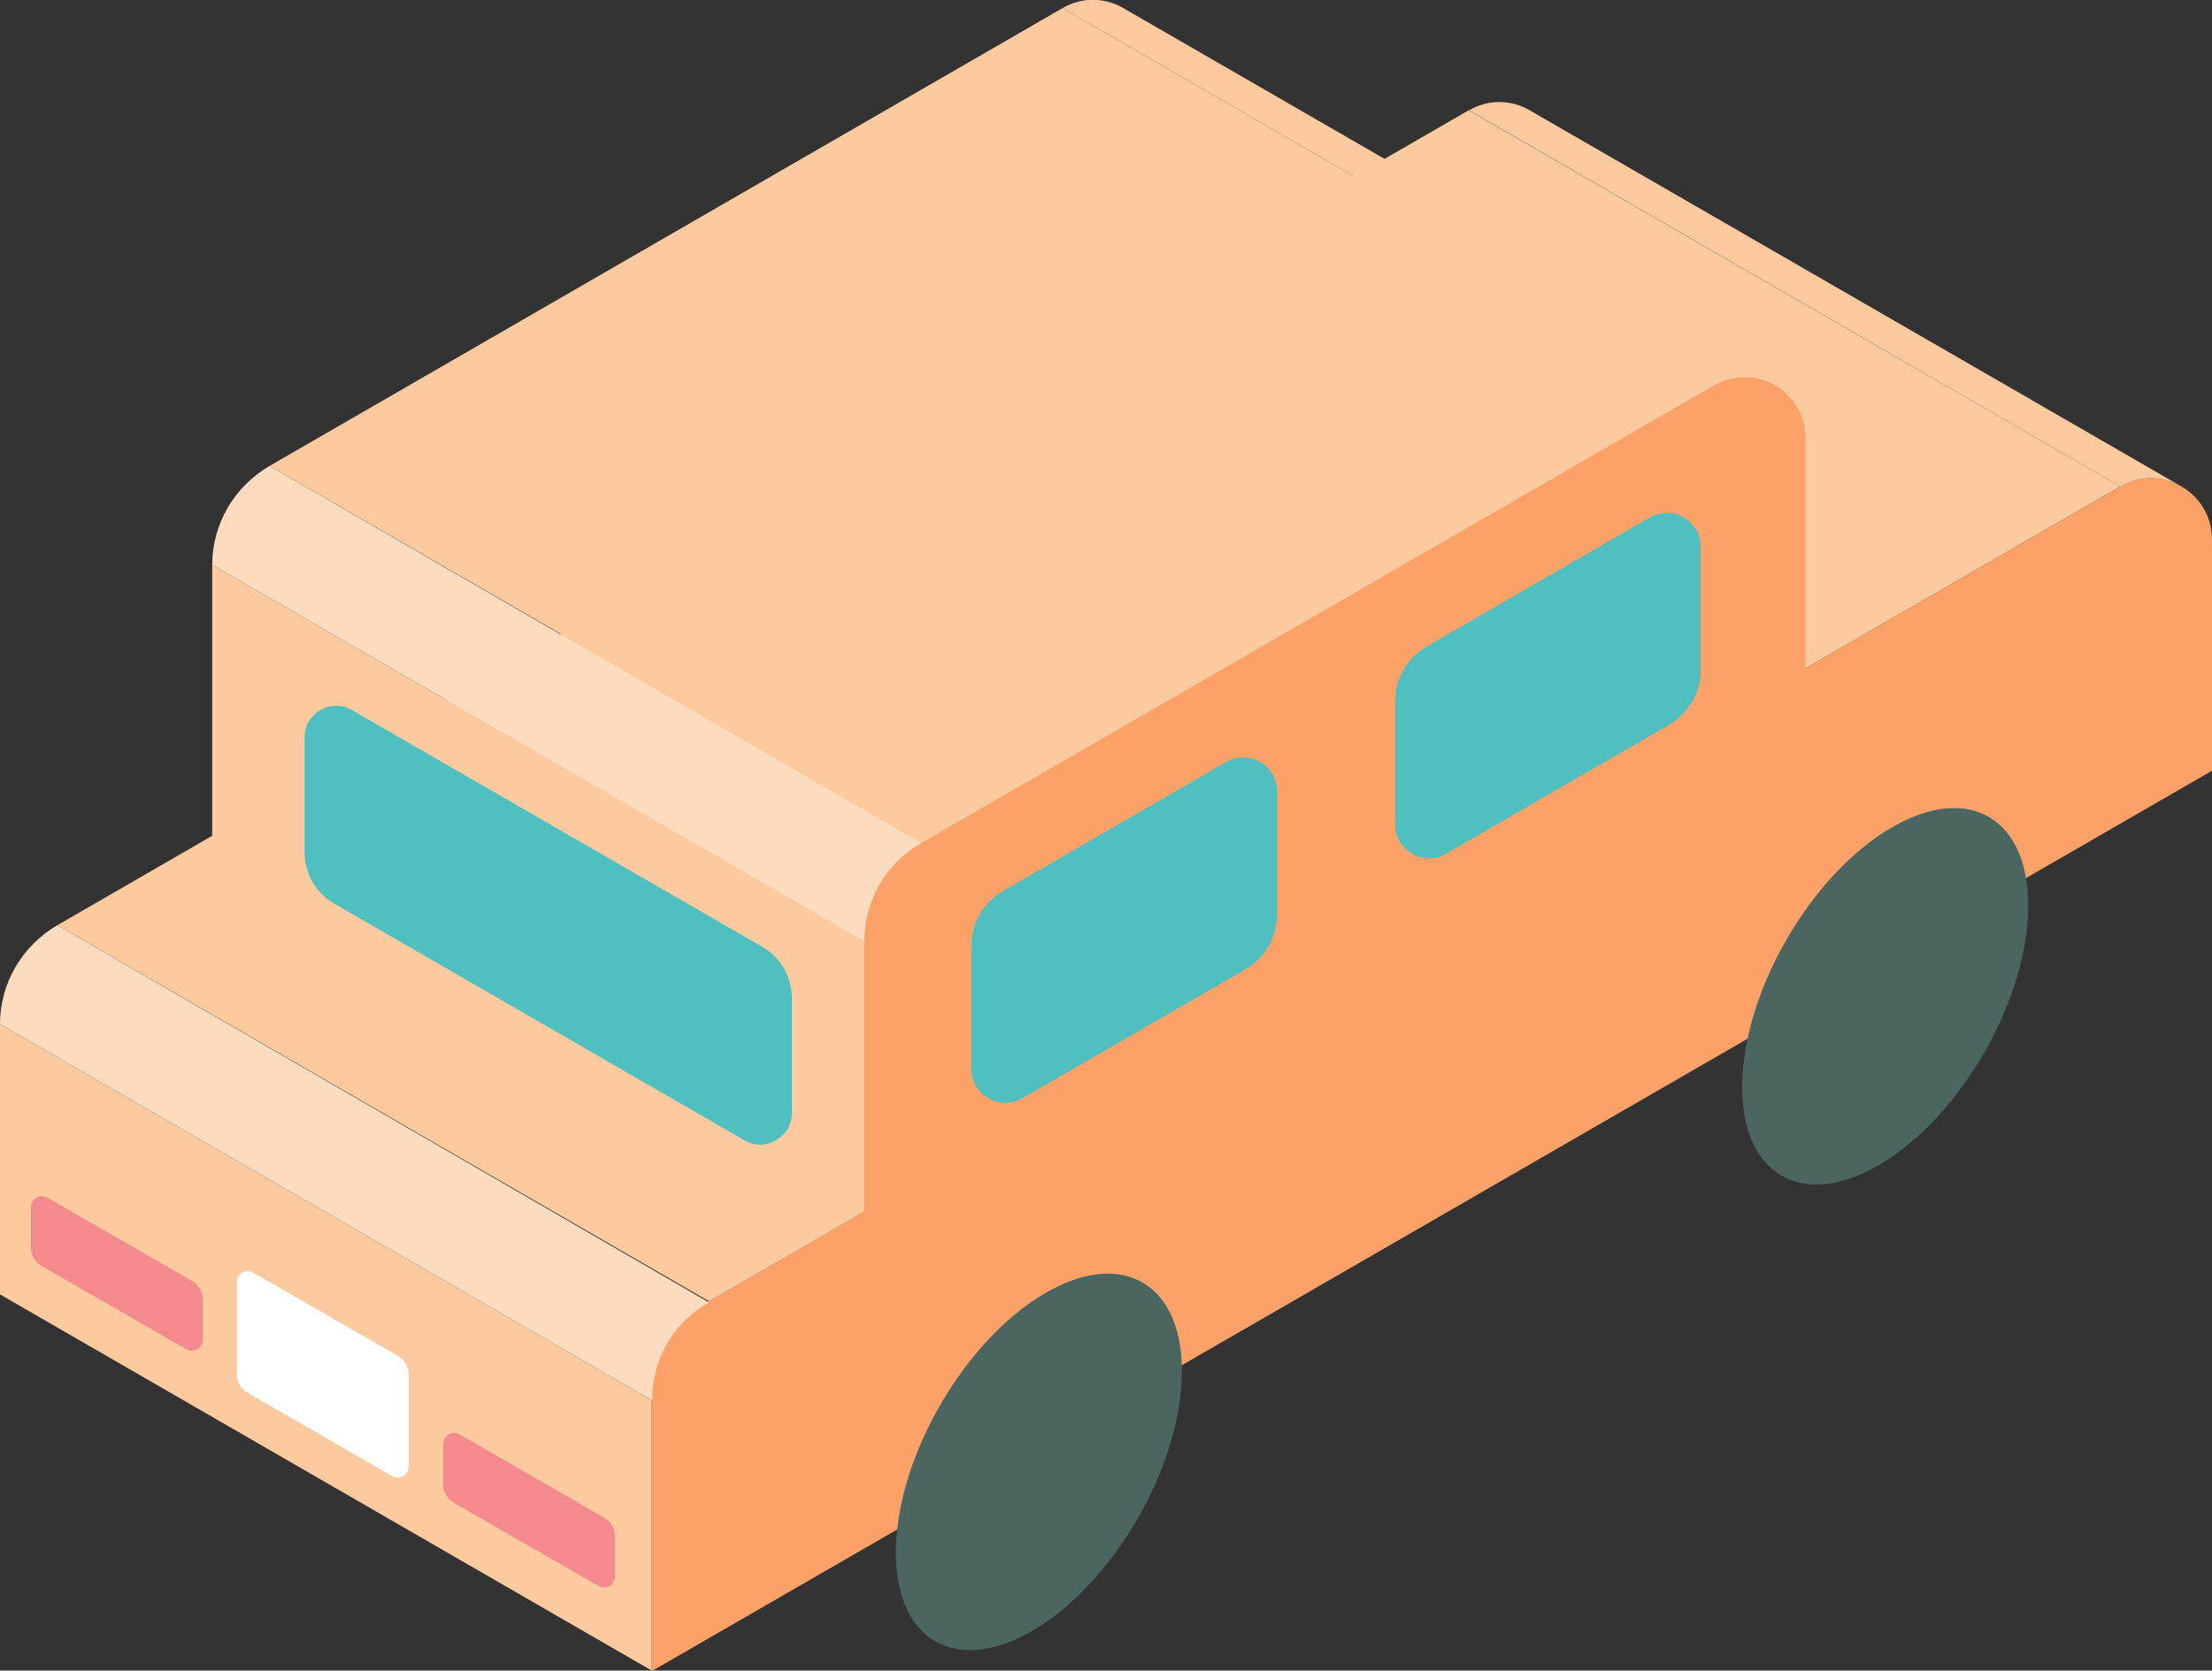 <?xml version="1.0" encoding="UTF-8"?><svg id="_レイヤー_2" xmlns="http://www.w3.org/2000/svg" viewBox="0 0 60.14 45.43"><rect x="0" y="0" width="60.14" height="45.43" fill="#333333" stroke="none"/><defs><style>.cls-1{fill:#f58a8e;}.cls-1,.cls-2,.cls-3,.cls-4,.cls-5,.cls-6,.cls-7{stroke-width:0px;}.cls-2{fill:#4fbfc0;}.cls-3{fill:#fddbbe;}.cls-4{fill:#fca167;}.cls-5{fill:#fdca9f;}.cls-6{fill:#4b6561;}.cls-7{fill:#fff;}</style></defs><g id="_レイヤー_4"><polygon class="cls-5" points="57.65 13.23 19.28 35.39 1.56 25.16 39.93 3 57.65 13.23"/><polygon class="cls-5" points="17.72 38.08 0 27.85 0 35.2 17.72 45.43 17.72 38.08"/><path class="cls-4" d="M17.72,45.43v-7.35c0-1.11.59-2.14,1.55-2.69L57.65,13.23c1.11-.64,2.49.16,2.49,1.44v6.29l-42.41,24.48Z"/><path class="cls-5" d="M57.65,13.23L39.94,3c.55-.32,1.17-.28,1.65,0l17.72,10.23c-.48-.28-1.1-.32-1.65,0Z"/><polygon class="cls-5" points="23.49 25.59 5.77 15.36 5.77 22.74 23.49 32.97 23.49 25.59"/><path class="cls-4" d="M23.49,32.97v-7.35c0-1.11.59-2.14,1.55-2.69l21.56-12.45c1.11-.64,2.49.16,2.49,1.44v6.29l-25.6,14.77Z"/><path class="cls-5" d="M46.6,10.45L28.89.22c.55-.32,1.17-.28,1.65,0l17.72,10.23c-.48-.28-1.1-.32-1.65,0Z"/><path class="cls-3" d="M23.49,25.59L5.77,15.36c0-1.11.6-2.13,1.56-2.69l17.72,10.26c-.96.52-1.55,1.55-1.55,2.66Z"/><polygon class="cls-5" points="7.33 12.67 25.05 22.9 46.6 10.45 28.89 .22 7.33 12.67"/><path class="cls-3" d="M17.72,38.08L0,27.85c0-1.11.6-2.13,1.56-2.69l17.72,10.26c-.96.52-1.55,1.55-1.55,2.66Z"/><path class="cls-6" d="M28.57,35.08c-2.14,1.15-4.02,4.17-4.2,6.76-.18,2.58,1.41,3.74,3.55,2.59,2.14-1.15,4.02-4.17,4.2-6.76.18-2.58-1.41-3.74-3.55-2.59Z"/><path class="cls-6" d="M51.58,22.42c-2.14,1.15-4.02,4.17-4.2,6.76-.18,2.58,1.41,3.74,3.55,2.59,2.14-1.15,4.02-4.17,4.2-6.76.18-2.58-1.41-3.74-3.55-2.59Z"/><path class="cls-2" d="M38.79,17.58l6.07-3.51c.61-.35,1.38.09,1.38.8v3.35c0,.62-.33,1.18-.86,1.49l-6.07,3.51c-.61.35-1.38-.09-1.38-.8v-3.35c0-.62.33-1.18.86-1.49Z"/><path class="cls-2" d="M27.27,24.23l6.07-3.51c.61-.35,1.38.09,1.38.8v3.35c0,.62-.33,1.18-.86,1.49l-6.07,3.51c-.61.35-1.38-.09-1.38-.8v-3.35c0-.62.33-1.18.86-1.49Z"/><path class="cls-1" d="M5.23,34.84l-3.94-2.27c-.2-.12-.45.03-.45.26v1.1c0,.2.11.39.28.49l3.94,2.27c.2.12.45-.03.45-.26v-1.1c0-.2-.11-.39-.28-.49Z"/><path class="cls-1" d="M16.44,41.28l-3.94-2.27c-.2-.12-.45.03-.45.26v1.1c0,.2.11.39.28.49l3.94,2.27c.2.12.45-.03.45-.26v-1.1c0-.2-.11-.39-.28-.49Z"/><path class="cls-7" d="M10.83,36.88l-3.94-2.27c-.2-.12-.45.03-.45.26v2.51c0,.2.11.39.28.49l3.94,2.27c.2.12.45-.03.45-.26v-2.51c0-.2-.11-.39-.28-.49Z"/><path class="cls-2" d="M20.73,25.75l-11.16-6.44c-.57-.33-1.29.08-1.29.74v3.13c0,.57.31,1.11.8,1.39l11.16,6.44c.57.33,1.29-.08,1.29-.74v-3.13c0-.57-.31-1.11-.8-1.39Z"/></g></svg>
